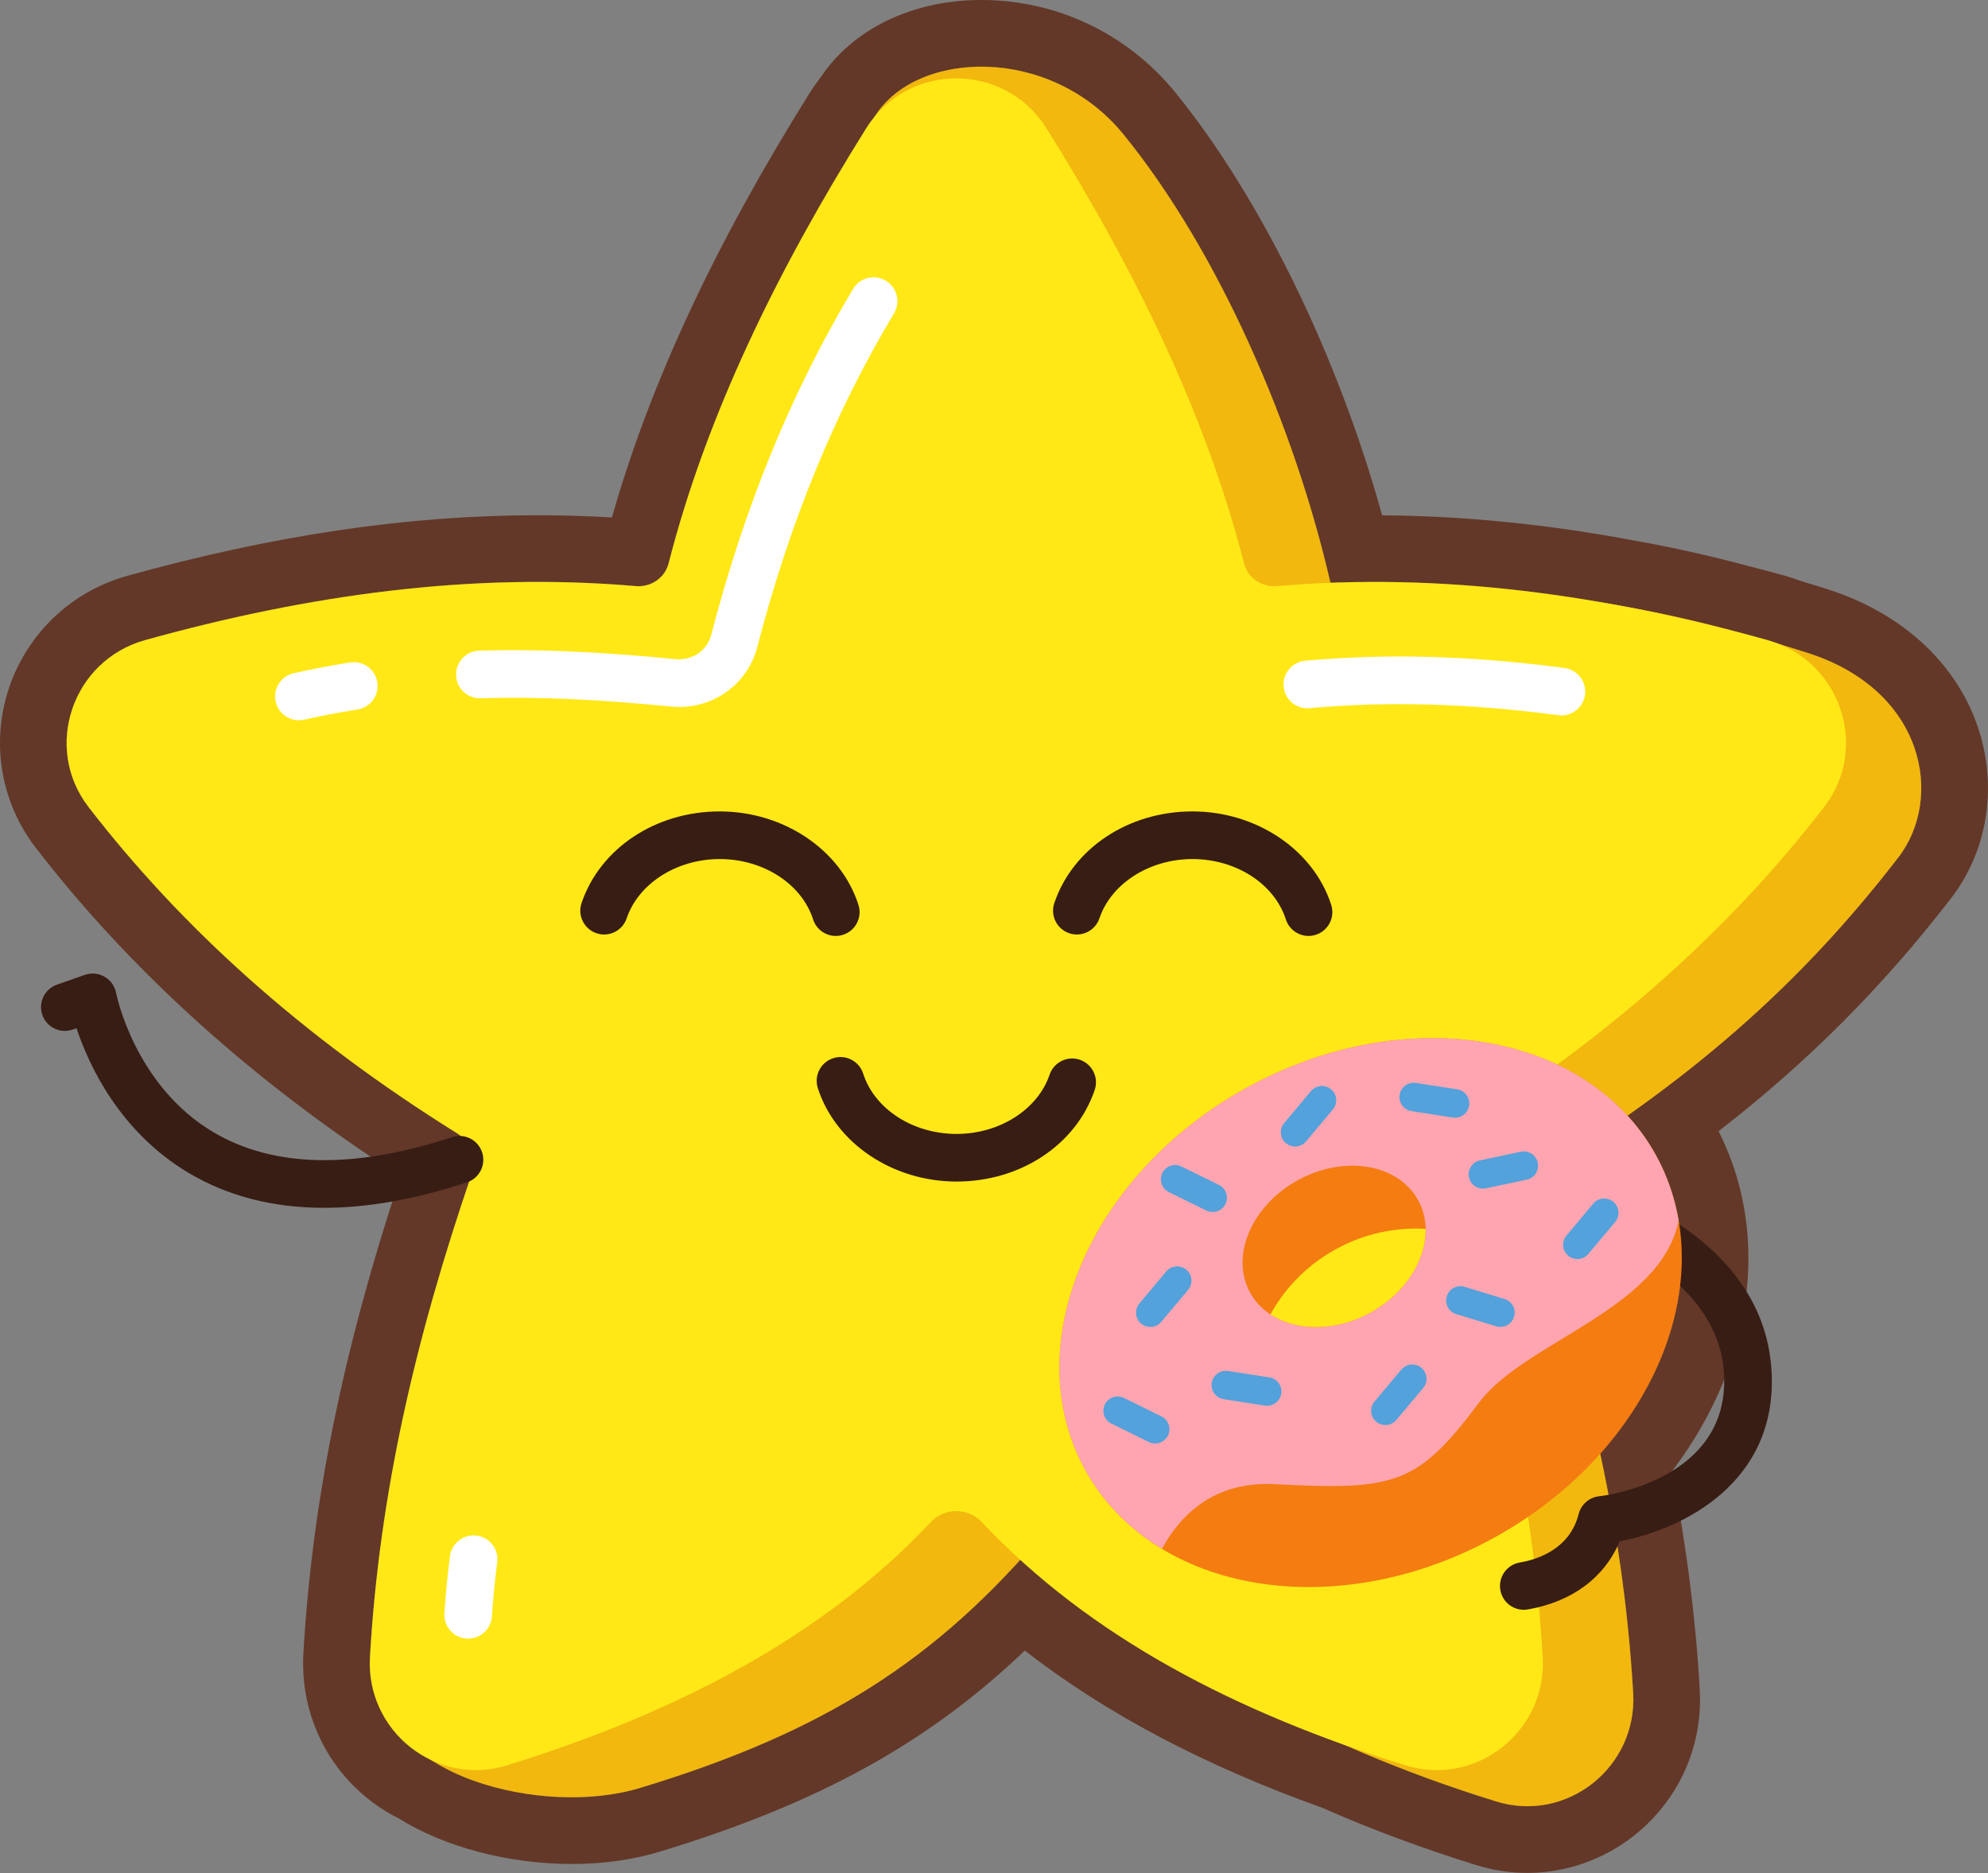 <?xml version="1.0" encoding="UTF-8"?><svg xmlns="http://www.w3.org/2000/svg" xmlns:xlink="http://www.w3.org/1999/xlink" height="615.4" preserveAspectRatio="xMidYMid meet" version="1.0" viewBox="0.0 0.0 653.3 615.4" width="653.3" zoomAndPan="magnify"><rect x="0.0" y="0.0" width="653.3" height="615.4" fill="#808080" stroke="none"/><defs><clipPath id="a"><path d="M 0 0 L 653.289 0 L 653.289 615.379 L 0 615.379 Z M 0 0"/></clipPath></defs><g><g id="change1_1"><path d="M 594.051 214.527 C 590.664 213.445 587.336 212.414 584.051 211.43 C 583.012 211.031 581.977 210.633 580.879 210.328 C 576.758 209.18 572.637 208.094 568.516 207.039 C 556.648 203.875 545.164 201.309 533.605 199.246 C 501.641 193.203 469.648 190.289 437.617 191.488 C 437.48 191.484 437.352 191.48 437.215 191.48 C 425.414 140.117 400.465 82.633 369.277 44.246 C 345.242 14.672 301.184 16.359 287.527 38.176 C 287.52 38.191 287.512 38.203 287.5 38.223 C 286.492 39.434 285.543 40.73 284.676 42.121 C 255.262 89.109 232.117 136.645 219.715 185.113 C 218.484 189.922 213.867 193.004 208.922 192.574 C 155.062 187.918 101.32 195.395 47.656 210.328 C 23.816 216.961 13.984 245.586 29.105 265.176 C 59.457 304.492 98.949 340.434 150.148 372.332 C 154.711 375.176 156.719 380.758 154.98 385.844 C 136.379 440.203 124.668 490.977 121.574 544.426 C 120.691 559.672 129.457 572.609 141.852 578.383 C 158.762 589.445 188.32 594.152 210.48 587.422 C 265.914 570.59 301.793 549.293 335.277 512.484 C 364.711 539.293 401.27 558.891 442.637 573.609 C 458.16 580.512 474.512 586.57 491.602 591.879 C 514.898 599.121 538.105 580.648 536.699 556.293 C 535.156 529.672 531.453 503.715 525.852 477.645 C 546.227 454.777 555.949 426.609 551.637 401.105 C 551.02 397.469 550.121 393.887 548.926 390.383 C 548.84 390.125 548.742 389.867 548.652 389.613 C 548.16 388.23 547.625 386.859 547.039 385.504 C 546.871 385.109 546.711 384.719 546.531 384.328 C 545.809 382.73 545.043 381.148 544.184 379.594 C 541.551 374.816 538.383 370.48 534.793 366.562 C 571.527 340.68 599.105 313.77 623.801 281.777 C 638.926 262.184 632.562 226.836 594.051 214.527" fill="#633828"/></g><g clip-path="url(#a)" id="change1_2"><path d="M 322.496 -0.004 L 322.496 21.906 L 322.496 -0.004 C 299.941 -0.004 280.34 9.445 269.73 25.352 C 268.426 27.004 267.207 28.73 266.102 30.496 C 234.891 80.363 213.562 126.125 201.094 170.031 C 193.027 169.539 184.855 169.289 176.691 169.289 C 134.109 169.289 89.98 175.809 41.785 189.219 C 23.441 194.324 8.906 208.152 2.902 226.211 C -3.047 244.102 0.266 263.672 11.762 278.566 C 43.188 319.273 83.484 355.566 131.625 386.535 C 112.758 443.359 102.586 493.328 99.703 543.16 C 98.371 566.141 110.672 587.309 131.148 597.543 C 146.137 606.895 167.191 612.445 187.855 612.445 C 198.223 612.445 207.977 611.082 216.848 608.387 C 268.496 592.703 304.664 572.98 336.77 542.332 C 363.602 563.133 395.785 580.117 434.508 593.973 C 450.234 600.926 467.254 607.258 485.102 612.805 C 490.602 614.512 496.273 615.379 501.953 615.379 C 517.402 615.379 532.41 608.863 543.133 597.504 C 554.008 585.984 559.488 570.898 558.57 555.027 C 557.199 531.312 554.195 507.801 549.418 483.469 C 569.465 457.043 578.105 426.227 573.238 397.453 C 572.426 392.633 571.223 387.871 569.664 383.309 C 569.574 383.043 569.465 382.73 569.348 382.418 C 568.656 380.469 567.938 378.637 567.164 376.844 L 567.062 376.598 C 566.879 376.168 566.695 375.738 566.504 375.316 C 565.914 374.016 565.34 372.805 564.766 371.664 C 594.004 349.047 618.602 324.367 641.145 295.164 C 652.91 279.926 656.383 259.434 650.438 240.348 C 643.664 218.609 625.543 201.594 600.723 193.66 C 597.473 192.621 594.27 191.629 591.109 190.672 C 589.887 190.211 588.434 189.688 586.754 189.219 C 582.945 188.16 578.785 187.055 574.047 185.84 C 561.613 182.527 549.68 179.863 537.57 177.699 C 508.941 172.293 480.906 169.477 454.195 169.32 C 439.758 117.129 414.484 65.145 386.281 30.434 C 370.562 11.09 347.316 -0.004 322.496 -0.004 Z M 322.496 21.906 C 338.77 21.906 356.746 28.824 369.277 44.246 C 400.465 82.633 425.414 140.117 437.215 191.48 C 437.352 191.48 437.48 191.484 437.617 191.488 C 442.363 191.309 447.105 191.223 451.852 191.223 C 479.129 191.223 506.379 194.102 533.605 199.246 C 545.164 201.309 556.648 203.875 568.516 207.039 C 572.637 208.094 576.758 209.18 580.879 210.328 C 581.977 210.633 583.012 211.031 584.047 211.43 C 587.336 212.414 590.664 213.445 594.051 214.527 C 632.562 226.836 638.926 262.184 623.801 281.777 C 599.105 313.77 571.527 340.68 534.793 366.562 C 538.383 370.48 541.551 374.816 544.184 379.594 C 545.043 381.148 545.809 382.73 546.531 384.328 C 546.711 384.719 546.871 385.109 547.039 385.504 C 547.625 386.859 548.16 388.23 548.652 389.613 C 548.742 389.867 548.84 390.125 548.926 390.383 C 550.121 393.887 551.02 397.469 551.637 401.105 C 555.949 426.609 546.227 454.777 525.852 477.645 C 531.453 503.715 535.156 529.672 536.699 556.293 C 537.895 577.012 521.285 593.469 501.953 593.469 C 498.562 593.469 495.082 592.961 491.602 591.879 C 474.512 586.57 458.16 580.508 442.637 573.609 C 401.27 558.891 364.711 539.293 335.277 512.484 C 301.793 549.293 265.914 570.59 210.48 587.422 C 203.469 589.555 195.715 590.535 187.855 590.535 C 170.879 590.535 153.41 585.945 141.852 578.383 C 129.457 572.609 120.691 559.672 121.574 544.426 C 124.668 490.977 136.379 440.203 154.98 385.844 C 156.719 380.758 154.711 375.176 150.148 372.332 C 98.949 340.43 59.457 304.492 29.105 265.176 C 13.984 245.586 23.816 216.961 47.656 210.328 C 90.613 198.375 133.613 191.199 176.691 191.199 C 187.426 191.199 198.176 191.645 208.922 192.574 C 209.23 192.602 209.531 192.613 209.836 192.613 C 214.426 192.613 218.562 189.625 219.715 185.113 C 232.117 136.645 255.262 89.109 284.676 42.121 C 285.547 40.73 286.492 39.434 287.5 38.223 C 287.512 38.203 287.52 38.191 287.527 38.176 C 294.062 27.734 307.562 21.906 322.496 21.906" fill="#633828"/></g><g id="change2_1"><path d="M 594.051 214.527 C 540.855 197.527 500.922 192.371 437.215 191.48 C 425.414 140.117 400.465 82.633 369.277 44.246 C 345.242 14.672 301.184 16.359 287.527 38.176 C 256.43 87.859 259.227 153.941 247.43 205.301 C 190.633 198.992 133.977 206.445 77.402 222.188 C 53.555 228.82 43.719 257.453 58.844 277.047 C 90.73 318.348 132.703 355.922 187.742 389 C 167.383 446.676 131.742 501.18 128.484 557.477 C 127.074 581.828 177.164 597.539 210.48 587.422 C 270.754 569.121 307.914 545.594 344.004 502.531 C 380.094 545.594 431.449 573.191 491.602 591.879 C 514.898 599.121 538.105 580.648 536.699 556.293 C 533.441 499.996 520.625 446.676 500.266 389 C 555.305 355.922 591.918 323.078 623.801 281.777 C 638.926 262.184 632.562 226.836 594.051 214.527" fill="#f2b80e"/></g><g id="change3_1"><path d="M 580.879 210.328 C 527.215 195.395 473.477 187.918 419.613 192.574 C 414.672 193.004 410.055 189.922 408.82 185.113 C 396.418 136.645 373.273 89.109 343.863 42.121 C 330.203 20.301 298.332 20.301 284.676 42.121 C 255.262 89.109 232.117 136.645 219.715 185.113 C 218.484 189.922 213.867 193.004 208.922 192.574 C 155.062 187.918 101.32 195.395 47.656 210.328 C 23.816 216.961 13.984 245.586 29.105 265.176 C 59.457 304.492 98.949 340.43 150.148 372.332 C 154.711 375.176 156.719 380.758 154.98 385.844 C 136.379 440.203 124.668 490.977 121.574 544.426 C 120.164 568.785 143.379 587.258 166.676 580.02 C 222.281 562.738 270.371 537.852 305.832 500.168 C 310.434 495.277 318.105 495.277 322.707 500.168 C 358.168 537.852 406.258 562.738 461.859 580.02 C 485.16 587.258 508.371 568.785 506.965 544.426 C 503.703 488.133 490.887 434.812 470.531 377.141 C 525.574 344.059 567.547 306.48 599.434 265.176 C 614.555 245.586 604.723 216.961 580.879 210.328" fill="#ffe816"/></g><g id="change4_1"><path d="M 98.223 236.656 C 94.637 236.656 91.406 234.18 90.594 230.535 C 89.648 226.316 92.305 222.137 96.52 221.191 C 102.613 219.832 108.844 218.641 115.039 217.656 C 119.297 216.984 123.316 219.891 123.992 224.16 C 124.672 228.426 121.762 232.438 117.492 233.113 C 111.617 234.047 105.707 235.176 99.938 236.465 C 99.359 236.594 98.789 236.656 98.223 236.656" fill="#fff"/></g><g id="change4_2"><path d="M 153.852 538.402 C 153.676 538.402 153.504 538.398 153.324 538.387 C 149.012 538.102 145.75 534.371 146.035 530.059 C 146.449 523.828 147.066 517.52 147.871 511.301 C 148.43 507.016 152.348 504.004 156.637 504.543 C 160.922 505.098 163.945 509.02 163.395 513.305 C 162.629 519.203 162.047 525.191 161.648 531.098 C 161.375 535.234 157.938 538.402 153.852 538.402" fill="#fff"/></g><g id="change4_3"><path d="M 223.25 232.281 C 222.367 232.281 221.477 232.238 220.582 232.152 C 195.801 229.734 176.48 228.891 157.938 229.422 C 153.48 229.516 150.016 226.141 149.891 221.82 C 149.77 217.504 153.172 213.898 157.488 213.777 C 176.73 213.234 196.645 214.094 222.098 216.574 C 227.488 217.086 232.383 213.762 233.719 208.629 C 244.77 166.141 260.02 128.945 280.352 94.922 C 282.57 91.211 287.379 90.004 291.082 92.219 C 294.793 94.434 296.004 99.238 293.789 102.949 C 274.227 135.68 259.535 171.535 248.867 212.562 C 245.809 224.328 235.273 232.281 223.25 232.281" fill="#fff"/></g><g id="change4_4"><path d="M 513.117 235.062 C 512.773 235.062 512.426 235.039 512.078 234.992 C 482.773 231.102 456.035 230.344 430.332 232.68 C 426.051 233.086 422.223 229.898 421.832 225.594 C 421.445 221.289 424.617 217.484 428.922 217.094 C 455.789 214.652 483.672 215.434 514.137 219.48 C 518.422 220.047 521.434 223.98 520.867 228.266 C 520.344 232.199 516.98 235.062 513.117 235.062" fill="#fff"/></g><g id="change5_1"><path d="M 274.648 307.52 C 271.344 307.52 268.27 305.402 267.203 302.086 C 263.453 290.41 250.832 282.258 236.512 282.258 C 222.395 282.258 209.824 290.266 205.938 301.73 C 204.551 305.824 200.125 308.023 196.012 306.633 C 191.922 305.242 189.727 300.801 191.113 296.711 C 197.219 278.703 215.461 266.605 236.512 266.605 C 257.555 266.605 276.301 279.227 282.102 297.301 C 283.426 301.414 281.16 305.82 277.047 307.145 C 276.254 307.398 275.445 307.52 274.648 307.52" fill="#381d14"/></g><g id="change5_2"><path d="M 430.008 307.52 C 426.699 307.52 423.625 305.402 422.562 302.086 C 418.812 290.41 406.191 282.258 391.871 282.258 C 377.754 282.258 365.18 290.266 361.297 301.73 C 359.906 305.824 355.484 308.023 351.371 306.633 C 347.277 305.242 345.086 300.801 346.473 296.711 C 352.574 278.703 370.816 266.605 391.871 266.605 C 412.914 266.605 431.66 279.227 437.461 297.301 C 438.785 301.414 436.52 305.82 432.406 307.145 C 431.609 307.398 430.805 307.52 430.008 307.52" fill="#381d14"/></g><g id="change5_3"><path d="M 500.742 528.926 C 497 528.926 493.691 526.234 493.039 522.422 C 492.309 518.164 495.168 514.117 499.43 513.391 C 505.406 512.363 515.867 508.934 518.773 497.48 C 519.578 494.309 522.27 491.973 525.52 491.625 C 527.25 491.43 568.352 486.395 566.555 451.625 C 564.602 413.68 510.621 401.062 510.074 400.941 C 505.863 399.992 503.215 395.809 504.156 391.594 C 505.102 387.383 509.262 384.746 513.488 385.668 C 516.188 386.27 579.613 400.973 582.188 450.816 C 584.074 487.336 552.781 502.562 532.254 506.43 C 527.348 518.277 516.613 526.32 502.07 528.812 C 501.625 528.891 501.18 528.926 500.742 528.926" fill="#381d14"/></g><g id="change5_4"><path d="M 106.484 396.848 C 89.746 396.848 74.902 393.039 62.07 385.422 C 39.285 371.898 29.188 349.98 25.145 337.852 L 23.898 338.289 C 19.816 339.715 15.355 337.57 13.926 333.492 C 12.492 329.41 14.645 324.949 18.719 323.52 L 27.867 320.312 C 30.027 319.559 32.406 319.781 34.387 320.93 C 36.363 322.074 37.738 324.027 38.156 326.277 C 38.207 326.559 44.211 356.723 70.207 372.051 C 89.93 383.684 116.289 384.215 148.559 373.629 C 152.672 372.281 157.086 374.52 158.434 378.621 C 159.781 382.727 157.547 387.152 153.438 388.496 C 136.469 394.066 120.785 396.848 106.484 396.848" fill="#381d14"/></g><g id="change6_1"><path d="M 438.941 410.473 C 459.566 399.105 484.328 402.453 501.152 417.012 C 500.211 410.789 498.176 404.629 494.961 398.797 C 480.379 372.34 447.109 362.711 420.652 377.297 C 394.195 391.879 384.57 425.145 399.152 451.602 C 402.367 457.438 406.492 462.445 411.25 466.566 C 407.922 444.566 418.316 421.844 438.941 410.473" fill="#f47c11"/></g><g id="change6_2"><path d="M 450.41 431.281 C 435.172 439.68 417.449 436.758 410.832 424.75 C 404.215 412.742 411.203 396.203 426.445 387.801 C 441.684 379.402 459.402 382.324 466.02 394.332 C 472.637 406.34 465.648 422.883 450.41 431.281 Z M 409.688 357.398 C 357.895 385.945 334.141 442.164 356.633 482.969 C 379.121 523.773 439.34 533.711 491.133 505.164 C 542.922 476.617 566.676 420.398 544.184 379.594 C 521.695 338.789 461.477 328.852 409.688 357.398" fill="#f47c11"/></g><g id="change7_1"><path d="M 450.41 431.281 C 435.172 439.68 417.449 436.758 410.832 424.75 C 404.215 412.742 411.203 396.203 426.445 387.801 C 441.684 379.402 459.402 382.324 466.02 394.332 C 472.637 406.34 465.648 422.883 450.41 431.281 Z M 409.688 357.398 C 357.895 385.945 334.141 442.164 356.633 482.969 C 362.637 493.863 371.348 502.531 381.852 508.883 C 387.902 497.715 398.98 486.602 419.023 487.652 C 458.395 489.719 465.785 487.918 486.043 460.852 C 501.098 440.738 545.594 430.418 551.637 401.105 C 550.375 393.641 547.938 386.398 544.184 379.594 C 521.695 338.789 461.477 328.852 409.688 357.398" fill="#ffa5b1"/></g><g id="change8_1"><path d="M 416.41 461.898 C 416.172 461.898 415.93 461.883 415.684 461.844 L 402.121 459.734 C 399.559 459.332 397.809 456.934 398.203 454.371 C 398.605 451.809 401.023 450.078 403.566 450.453 L 417.129 452.566 C 419.691 452.965 421.445 455.363 421.047 457.926 C 420.688 460.242 418.688 461.898 416.41 461.898" fill="#53a2db"/></g><g id="change8_2"><path d="M 478.156 367.258 C 477.914 367.258 477.672 367.238 477.43 367.203 L 463.867 365.09 C 461.301 364.691 459.551 362.289 459.949 359.73 C 460.348 357.168 462.762 355.426 465.309 355.812 L 478.871 357.922 C 481.438 358.324 483.188 360.723 482.789 363.285 C 482.43 365.602 480.43 367.258 478.156 367.258" fill="#53a2db"/></g><g id="change8_3"><path d="M 379.605 474.289 C 378.906 474.289 378.203 474.137 377.535 473.805 L 365.219 467.746 C 362.895 466.605 361.934 463.789 363.082 461.465 C 364.227 459.137 367.047 458.176 369.363 459.324 L 381.68 465.383 C 384.008 466.523 384.965 469.34 383.82 471.664 C 383.004 473.324 381.34 474.289 379.605 474.289" fill="#53a2db"/></g><g id="change8_4"><path d="M 398.5 398.23 C 397.805 398.23 397.098 398.078 396.43 397.746 L 384.117 391.691 C 381.789 390.547 380.828 387.73 381.977 385.406 C 383.121 383.078 385.945 382.121 388.262 383.266 L 400.574 389.324 C 402.902 390.469 403.863 393.281 402.715 395.609 C 401.898 397.27 400.234 398.23 398.5 398.23" fill="#53a2db"/></g><g id="change8_5"><path d="M 378.016 435.996 C 376.953 435.996 375.879 435.637 374.996 434.898 C 373.016 433.23 372.754 430.27 374.426 428.281 L 383.246 417.773 C 384.91 415.789 387.875 415.531 389.863 417.195 C 391.848 418.863 392.105 421.824 390.438 423.812 L 381.613 434.324 C 380.688 435.426 379.355 435.996 378.016 435.996" fill="#53a2db"/></g><g id="change8_6"><path d="M 425.594 376.715 C 424.531 376.715 423.457 376.355 422.578 375.613 C 420.594 373.949 420.336 370.988 422.004 369 L 430.828 358.488 C 432.5 356.504 435.461 356.246 437.445 357.914 C 439.43 359.578 439.688 362.543 438.02 364.527 L 429.191 375.039 C 428.262 376.148 426.934 376.715 425.594 376.715" fill="#53a2db"/></g><g id="change8_7"><path d="M 487.316 390.551 C 485.145 390.551 483.199 389.035 482.73 386.828 C 482.191 384.293 483.812 381.801 486.352 381.262 L 499.777 378.414 C 502.293 377.895 504.805 379.496 505.344 382.035 C 505.879 384.57 504.258 387.066 501.723 387.602 L 488.297 390.449 C 487.969 390.516 487.641 390.551 487.316 390.551" fill="#53a2db"/></g><g id="change8_8"><path d="M 493.062 435.996 C 492.605 435.996 492.145 435.934 491.688 435.793 L 478.559 431.781 C 476.078 431.023 474.684 428.402 475.441 425.922 C 476.199 423.441 478.824 422.043 481.305 422.805 L 494.434 426.812 C 496.91 427.57 498.309 430.195 497.551 432.676 C 496.934 434.695 495.07 435.996 493.062 435.996" fill="#53a2db"/></g><g id="change8_9"><path d="M 455.273 468.23 C 454.211 468.23 453.137 467.871 452.258 467.129 C 450.273 465.465 450.016 462.504 451.684 460.516 L 460.508 450.004 C 462.172 448.027 465.137 447.762 467.121 449.43 C 469.105 451.094 469.363 454.059 467.695 456.043 L 458.871 466.555 C 457.945 467.66 456.613 468.23 455.273 468.23" fill="#53a2db"/></g><g id="change8_10"><path d="M 518.355 413.688 C 517.293 413.688 516.219 413.328 515.34 412.59 C 513.355 410.922 513.098 407.961 514.766 405.973 L 523.594 395.461 C 525.262 393.477 528.223 393.219 530.207 394.887 C 532.191 396.555 532.449 399.516 530.781 401.504 L 521.953 412.012 C 521.023 413.121 519.695 413.688 518.355 413.688" fill="#53a2db"/></g><g id="change5_5"><path d="M 314.348 388.223 C 293.305 388.223 274.559 375.602 268.758 357.531 C 267.434 353.414 269.699 349.012 273.812 347.691 C 277.91 346.355 282.336 348.629 283.656 352.746 C 287.406 364.422 300.027 372.574 314.348 372.574 C 328.465 372.574 341.035 364.566 344.922 353.098 C 346.309 349.008 350.738 346.816 354.848 348.195 C 358.938 349.586 361.133 354.027 359.746 358.121 C 353.641 376.125 335.398 388.223 314.348 388.223" fill="#381d14"/></g></g></svg>